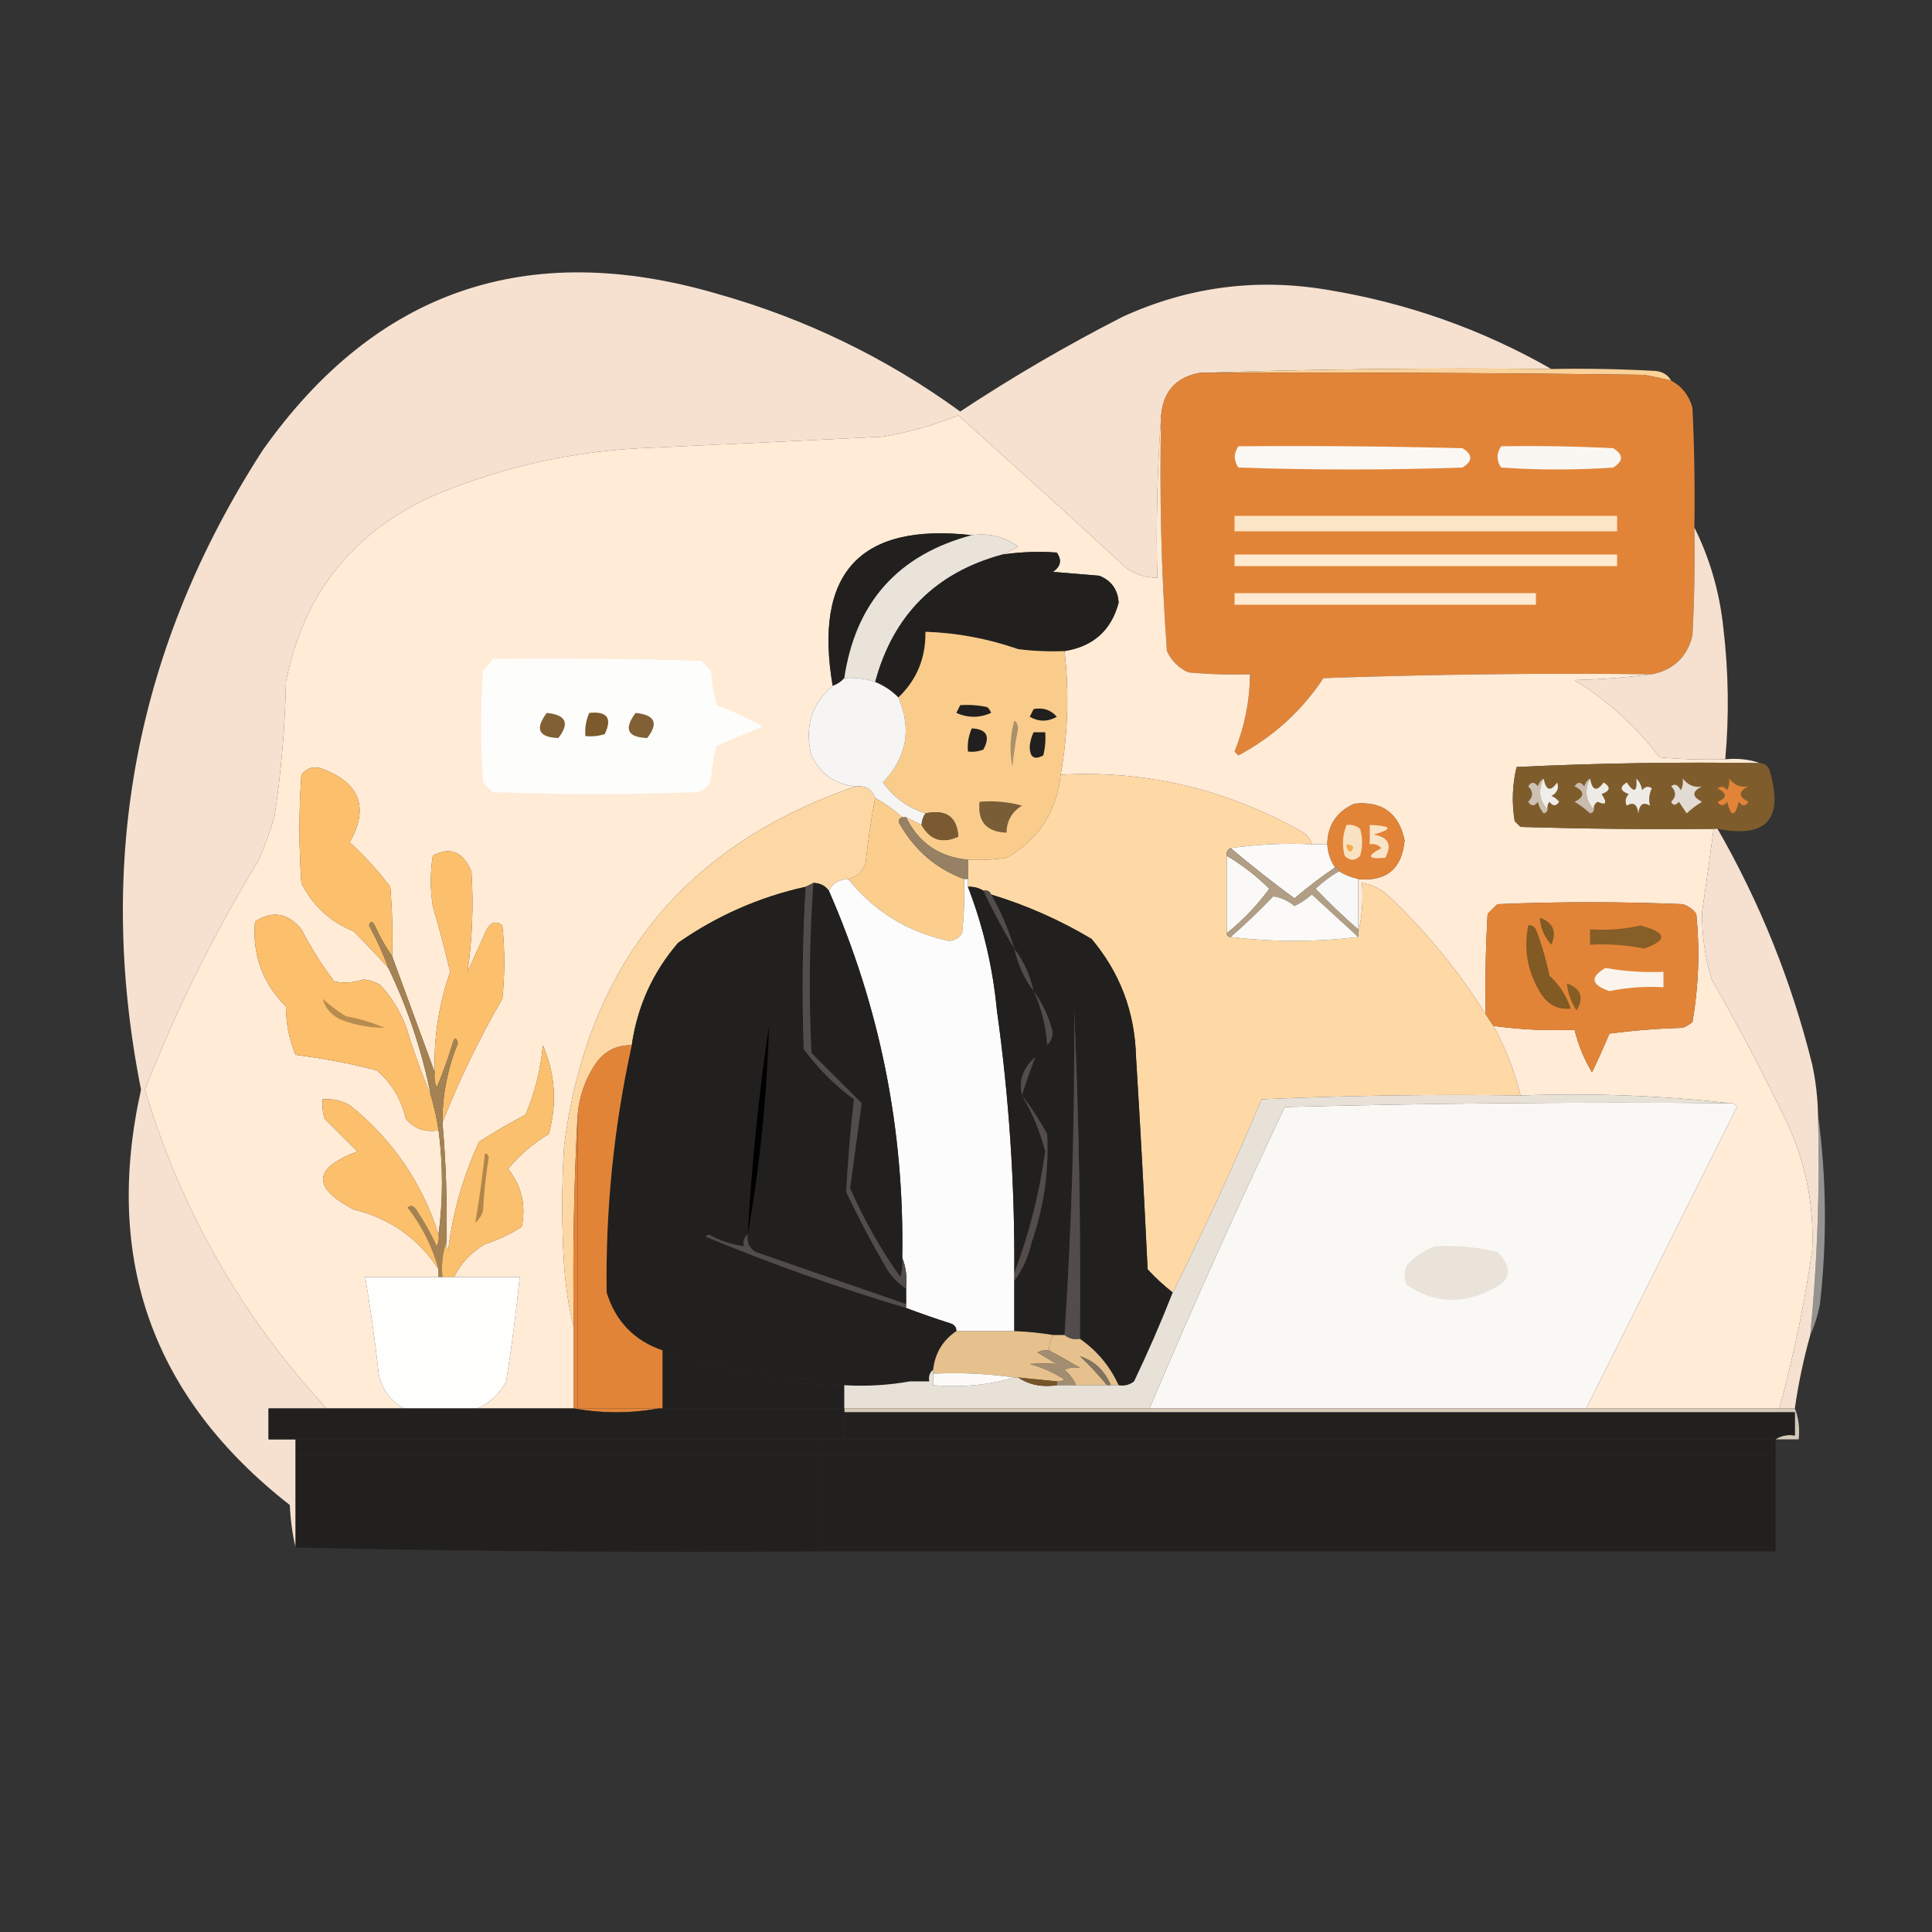 <svg id="SvgjsSvg1001" width="288" height="288" xmlns="http://www.w3.org/2000/svg" version="1.1" xmlns:xlink="http://www.w3.org/1999/xlink" xmlns:svgjs="http://svgjs.com/svgjs"><rect width="100%" height="100%" fill="#333333" stroke="none"/><defs id="SvgjsDefs1002"></defs><g id="SvgjsG1008"><svg xmlns="http://www.w3.org/2000/svg" xmlns:svgjs="http://svgjs.com/svgjs" xmlns:xlink="http://www.w3.org/1999/xlink" viewBox="0 0 288 288" width="288" height="288"><svg xmlns="http://www.w3.org/2000/svg" xmlns:svgjs="http://svgjs.com/svgjs" xmlns:xlink="http://www.w3.org/1999/xlink" viewBox="0 0 288 288" width="288" height="288"><svg xmlns="http://www.w3.org/2000/svg" fill-rule="evenodd" clip-rule="evenodd" image-rendering="optimizeQuality" shape-rendering="geometricPrecision" text-rendering="geometricPrecision" viewBox="0 0 500 500" width="288" height="288"><path fill="#f6e1d0" d="M 401.5,95.5 C 370.995,95.168 340.662,95.502 310.5,96.5C 304.416,97.587 301.082,101.254 300.5,107.5C 299.504,121.323 299.171,135.323 299.5,149.5C 296.575,149.54 293.909,148.707 291.5,147C 277.076,133.712 262.576,120.546 248,107.5C 241.679,110.038 235.179,111.871 228.5,113C 207.505,114.053 186.505,115.053 165.5,116C 146.337,117.041 128.003,121.375 110.5,129C 90.424,138.744 78.258,154.577 74,176.5C 73.768,188.247 72.768,199.914 71,211.5C 69.864,215.243 68.53,218.91 67,222.5C 55.448,241.438 45.615,261.271 37.5,282C 46.858,313.23 62.525,340.73 84.5,364.5C 79.5,364.5 74.5,364.5 69.5,364.5C 69.5,367.167 69.5,369.833 69.5,372.5C 71.833,372.5 74.167,372.5 76.5,372.5C 76.5,373.833 76.5,375.167 76.5,376.5C 76.5,384.5 76.5,392.5 76.5,400.5C 75.677,397.023 75.177,393.356 75,389.5C 39.535,361.771 26.701,325.938 36.5,282C 24.67,222.487 35.17,167.32 68,116.5C 97.205,75.206 136.371,61.706 185.5,76C 208.387,82.444 229.387,92.611 248.5,106.5C 262.008,97.576 276.008,89.41 290.5,82C 307.443,74.246 325.11,71.913 343.5,75C 364.169,78.388 383.502,85.221 401.5,95.5 Z" class="colorddecfe svgShape colorfef0dd colorf6e1d0"></path><path fill="#fad29a" d="M 310.5,96.5 C 340.662,95.502 370.995,95.168 401.5,95.5C 410.506,95.334 419.506,95.5 428.5,96C 430.32,96.2 431.653,97.034 432.5,98.5C 430.199,97.94 427.866,97.44 425.5,97C 387.168,96.5 348.835,96.333 310.5,96.5 Z" class="color9ac5fa svgShape colorfad29a"></path><path fill="#e28438" d="M 310.5,96.5 C 348.835,96.333 387.168,96.5 425.5,97C 427.866,97.44 430.199,97.94 432.5,98.5C 435.255,99.961 437.088,102.295 438,105.5C 438.5,115.828 438.666,126.161 438.5,136.5C 438.666,145.839 438.5,155.173 438,164.5C 436.609,170.058 433.109,173.391 427.5,174.5C 399.159,174.167 370.825,174.5 342.5,175.5C 336.887,183.987 329.554,190.654 320.5,195.5C 320.167,195.167 319.833,194.833 319.5,194.5C 322.1,188.097 323.434,181.43 323.5,174.5C 318.156,174.666 312.823,174.499 307.5,174C 305,172.833 303.167,171 302,168.5C 300.535,148.234 300.035,127.901 300.5,107.5C 301.082,101.254 304.416,97.587 310.5,96.5 Z" class="color61a8fd svgShape colorfdbc61 colore28438"></path><path fill="#ffebd6" d="M 300.5,107.5 C 300.035,127.901 300.535,148.234 302,168.5C 303.167,171 305,172.833 307.5,174C 312.823,174.499 318.156,174.666 323.5,174.5C 323.434,181.43 322.1,188.097 319.5,194.5C 319.833,194.833 320.167,195.167 320.5,195.5C 329.554,190.654 336.887,183.987 342.5,175.5C 370.825,174.5 399.159,174.167 427.5,174.5C 421.013,175.328 414.346,175.828 407.5,176C 416.051,181.284 423.384,187.951 429.5,196C 435.157,196.499 440.824,196.666 446.5,196.5C 449.713,196.19 452.713,196.523 455.5,197.5C 434.489,197.167 413.489,197.5 392.5,198.5C 391.39,203.111 391.223,207.778 392,212.5C 392.5,213 393,213.5 393.5,214C 410.163,214.5 426.83,214.667 443.5,214.5C 442.547,221.712 441.547,228.878 440.5,236C 440.426,241.963 441.259,247.796 443,253.5C 449.736,265.25 456.07,277.25 462,289.5C 467.195,300.276 469.529,311.609 469,323.5C 467.023,337.369 464.19,351.035 460.5,364.5C 443.833,364.5 427.167,364.5 410.5,364.5C 423.487,338.527 436.487,312.527 449.5,286.5C 449.043,285.702 448.376,285.369 447.5,285.5C 429.864,283.513 411.864,282.847 393.5,283.5C 391.935,277.129 389.602,271.129 386.5,265.5C 393.412,266.462 400.412,266.795 407.5,266.5C 408.446,270.392 409.946,274.059 412,277.5C 413.597,274.209 415.097,270.875 416.5,267.5C 422.807,266.669 429.141,266.169 435.5,266C 436.416,265.626 437.25,265.126 438,264.5C 439.611,255.268 439.945,245.935 439,236.5C 438.097,235.299 436.931,234.465 435.5,234C 419.5,233.333 403.5,233.333 387.5,234C 386.667,234.833 385.833,235.667 385,236.5C 384.5,245.16 384.334,253.827 384.5,262.5C 377.483,251.31 369.15,241.144 359.5,232C 357.473,230.121 355.14,228.954 352.5,228.5C 352.818,233.032 352.485,237.366 351.5,241.5C 351.5,241.167 351.5,240.833 351.5,240.5C 351.5,236.167 351.5,231.833 351.5,227.5C 358.818,228.184 362.818,224.85 363.5,217.5C 362.038,210.433 357.705,207.267 350.5,208C 345.935,210.056 343.602,213.556 343.5,218.5C 342.167,218.5 340.833,218.5 339.5,218.5C 339.063,216.926 338.063,215.759 336.5,215C 316.93,204.102 296.263,199.269 274.5,200.5C 276.391,189.821 276.724,179.154 275.5,168.5C 282.917,167.309 287.584,163.142 289.5,156C 289.302,152.599 287.635,150.266 284.5,149C 280.5,148.667 276.5,148.333 272.5,148C 274.527,146.604 274.86,144.938 273.5,143C 268.826,142.667 264.16,142.833 259.5,143.5C 260.718,142.839 262.051,142.172 263.5,141.5C 259.96,138.885 255.96,137.885 251.5,138.5C 222.543,135.271 210.543,148.271 215.5,177.5C 209.997,182.185 208.164,188.185 210,195.5C 212.369,200.383 216.203,203.05 221.5,203.5C 177.217,218.647 152.051,249.647 146,296.5C 145.333,306.833 145.333,317.167 146,327.5C 146.369,333.046 147.203,338.38 148.5,343.5C 148.5,350.5 148.5,357.5 148.5,364.5C 140.167,364.5 131.833,364.5 123.5,364.5C 126.733,363.105 129.233,360.772 131,357.5C 132.423,348.528 133.589,339.528 134.5,330.5C 128.833,330.5 123.167,330.5 117.5,330.5C 119.263,326.901 121.93,324.068 125.5,322C 128.895,320.885 132.061,319.385 135,317.5C 136.182,311.972 135.015,306.972 131.5,302.5C 134.454,298.928 137.954,295.928 142,293.5C 144.208,285.665 143.708,277.999 140.5,270.5C 139.94,276.742 138.44,282.742 136,288.5C 131.907,290.645 127.907,292.979 124,295.5C 119.87,304.376 117.203,313.71 116,323.5C 115.536,322.906 115.369,322.239 115.5,321.5C 115.76,311.128 115.427,300.794 114.5,290.5C 118.85,279.465 124.017,268.799 130,258.5C 130.667,252.167 130.667,245.833 130,239.5C 128.413,238.273 127.079,238.606 126,240.5C 124.326,244.201 122.659,247.868 121,251.5C 122.244,242.913 122.577,234.246 122,225.5C 119.772,220.358 116.438,219.025 112,221.5C 111.333,225.833 111.333,230.167 112,234.5C 113.662,240.15 115.162,245.817 116.5,251.5C 113.567,259.904 112.234,268.571 112.5,277.5C 108.876,267.566 105.209,257.566 101.5,247.5C 101.666,241.491 101.499,235.491 101,229.5C 97.772,225.279 94.272,221.446 90.5,218C 95.537,209.059 93.204,202.726 83.5,199C 81.299,198.175 79.466,198.675 78,200.5C 77.333,209.833 77.333,219.167 78,228.5C 80.908,234.373 85.408,238.54 91.5,241C 94.632,244.145 97.632,247.312 100.5,250.5C 105.562,261.018 109.228,272.018 111.5,283.5C 109.065,277.702 106.898,271.702 105,265.5C 103.46,261.581 101.293,258.081 98.5,255C 97.127,254.125 95.627,253.625 94,253.5C 91.522,254.332 89.022,254.499 86.5,254C 83.292,249.753 80.458,245.253 78,240.5C 74.481,236.247 70.481,235.58 66,238.5C 65.25,247.013 67.916,254.347 74,260.5C 74.017,264.893 74.85,269.06 76.5,273C 83.58,273.879 90.58,275.212 97.5,277C 101.377,280.303 103.877,284.469 105,289.5C 107.196,292.125 110.03,293.125 113.5,292.5C 114.679,301.518 114.679,310.518 113.5,319.5C 109.205,306.035 101.539,294.868 90.5,286C 88.323,284.798 85.989,284.298 83.5,284.5C 83.34,286.199 83.507,287.866 84,289.5C 86.833,292.333 89.667,295.167 92.5,298C 81.006,302.299 80.673,307.299 91.5,313C 100.985,315.348 108.318,320.515 113.5,328.5C 113.5,329.167 113.5,329.833 113.5,330.5C 107.167,330.5 100.833,330.5 94.5,330.5C 95.91,338.782 97.077,347.116 98,355.5C 98.873,359.525 101.039,362.525 104.5,364.5C 97.833,364.5 91.167,364.5 84.5,364.5C 62.525,340.73 46.858,313.23 37.5,282C 45.615,261.271 55.448,241.438 67,222.5C 68.53,218.91 69.864,215.243 71,211.5C 72.768,199.914 73.768,188.247 74,176.5C 78.258,154.577 90.424,138.744 110.5,129C 128.003,121.375 146.337,117.041 165.5,116C 186.505,115.053 207.505,114.053 228.5,113C 235.179,111.871 241.679,110.038 248,107.5C 262.576,120.546 277.076,133.712 291.5,147C 293.909,148.707 296.575,149.54 299.5,149.5C 299.171,135.323 299.504,121.323 300.5,107.5 Z" class="colorc0dafe svgShape colorfee4c0 colorffebd6"></path><path fill="#fbf8f3" d="M 320.5,115.5 C 339.836,115.333 359.17,115.5 378.5,116C 381.167,117.667 381.167,119.333 378.5,121C 359.167,121.667 339.833,121.667 320.5,121C 319.248,119.172 319.248,117.339 320.5,115.5 Z" class="colorf3f8fb svgShape colorfbf8f3"></path><path fill="#faf7f2" d="M 388.5,115.5 C 398.172,115.334 407.839,115.5 417.5,116C 420.167,117.667 420.167,119.333 417.5,121C 407.833,121.667 398.167,121.667 388.5,121C 387.248,119.172 387.248,117.339 388.5,115.5 Z" class="colorf2f8fa svgShape colorfaf7f2"></path><path fill="#fce5c6" d="M 319.5,133.5 C 352.5,133.5 385.5,133.5 418.5,133.5C 418.5,134.833 418.5,136.167 418.5,137.5C 385.5,137.5 352.5,137.5 319.5,137.5C 319.5,136.167 319.5,134.833 319.5,133.5 Z" class="colorc6dffc svgShape colorfce5c6"></path><path fill="#21201e" d="M 251.5,138.5 C 232.413,143.588 221.413,155.922 218.5,175.5C 217.71,176.401 216.71,177.068 215.5,177.5C 210.543,148.271 222.543,135.271 251.5,138.5 Z" class="color293f7d svgShape color21201e"></path><path fill="#f6e1d0" d="M 438.5,136.5 C 442.531,144.608 445.031,153.274 446,162.5C 447.346,173.842 447.513,185.176 446.5,196.5C 440.824,196.666 435.157,196.499 429.5,196C 423.384,187.951 416.051,181.284 407.5,176C 414.346,175.828 421.013,175.328 427.5,174.5C 433.109,173.391 436.609,170.058 438,164.5C 438.5,155.173 438.666,145.839 438.5,136.5 Z" class="colorddecfe svgShape colorfef0dd colorf6e1d0" opacity=".998"></path><path fill="#eae3da" d="M 251.5,138.5 C 255.96,137.885 259.96,138.885 263.5,141.5C 262.051,142.172 260.718,142.839 259.5,143.5C 242.167,148.167 231.167,159.167 226.5,176.5C 223.946,175.612 221.279,175.279 218.5,175.5C 221.413,155.922 232.413,143.588 251.5,138.5 Z" class="colordaddea svgShape coloreae3da"></path><path fill="#21201e" d="M 275.5,168.5 C 271.486,168.666 267.486,168.499 263.5,168C 255.723,165.278 247.723,163.778 239.5,163.5C 239.613,170.262 237.28,175.928 232.5,180.5C 230.754,178.748 228.754,177.415 226.5,176.5C 231.167,159.167 242.167,148.167 259.5,143.5C 264.16,142.833 268.826,142.667 273.5,143C 274.86,144.938 274.527,146.604 272.5,148C 276.5,148.333 280.5,148.667 284.5,149C 287.635,150.266 289.302,152.599 289.5,156C 287.584,163.142 282.917,167.309 275.5,168.5 Z" class="color263c7b svgShape color21201e"></path><path fill="#fdead0" d="M319.5 143.5C352.5 143.5 385.5 143.5 418.5 143.5 418.5 144.5 418.5 145.5 418.5 146.5 385.5 146.5 352.5 146.5 319.5 146.5 319.5 145.5 319.5 144.5 319.5 143.5zM319.5 153.5C345.5 153.5 371.5 153.5 397.5 153.5 397.5 154.5 397.5 155.5 397.5 156.5 371.5 156.5 345.5 156.5 319.5 156.5 319.5 155.5 319.5 154.5 319.5 153.5z" class="colord0e6fd svgShape colorfdead0"></path><path fill="#facc8c" d="M 275.5,168.5 C 276.724,179.154 276.391,189.821 274.5,200.5C 273.449,210.121 268.782,217.288 260.5,222C 257.183,222.498 253.85,222.665 250.5,222.5C 243.043,221.782 237.71,218.116 234.5,211.5C 235.833,212.167 237.167,212.833 238.5,213.5C 240.707,217.4 243.874,218.4 248,216.5C 247.683,211.385 244.85,209.385 239.5,210.5C 234.969,209.064 231.302,206.397 228.5,202.5C 234.68,195.999 236.014,188.666 232.5,180.5C 237.28,175.928 239.613,170.262 239.5,163.5C 247.723,163.778 255.723,165.278 263.5,168C 267.486,168.499 271.486,168.666 275.5,168.5 Z" class="colorfa9c8c svgShape colorfacc8c"></path><path fill="#fdfdfc" d="M 127.5,170.5 C 145.503,170.333 163.503,170.5 181.5,171C 182.333,171.833 183.167,172.667 184,173.5C 184.179,176.553 184.679,179.553 185.5,182.5C 189.619,184.059 193.619,185.893 197.5,188C 193.5,189.667 189.5,191.333 185.5,193C 184.718,195.74 184.218,198.574 184,201.5C 183.5,203.333 182.333,204.5 180.5,205C 162.833,205.667 145.167,205.667 127.5,205C 126.667,204.167 125.833,203.333 125,202.5C 124.333,192.833 124.333,183.167 125,173.5C 126.045,172.627 126.878,171.627 127.5,170.5 Z" class="colorfcfdfd svgShape colorfdfdfc"></path><path fill="#f6f5f4" d="M 218.5,175.5 C 221.279,175.279 223.946,175.612 226.5,176.5C 228.754,177.415 230.754,178.748 232.5,180.5C 236.014,188.666 234.68,195.999 228.5,202.5C 231.302,206.397 234.969,209.064 239.5,210.5C 238.89,211.391 238.557,212.391 238.5,213.5C 237.167,212.833 235.833,212.167 234.5,211.5C 234.167,211.5 233.833,211.5 233.5,211.5C 231.381,209.6 229.047,207.934 226.5,206.5C 225.656,204.241 223.989,203.241 221.5,203.5C 216.203,203.05 212.369,200.383 210,195.5C 208.164,188.185 209.997,182.185 215.5,177.5C 216.71,177.068 217.71,176.401 218.5,175.5 Z" class="colorf4f5f6 svgShape colorf6f5f4"></path><path fill="#21201e" d="M 248.5,182.5 C 250.857,182.337 253.19,182.503 255.5,183C 255.957,183.414 256.291,183.914 256.5,184.5C 253.5,185.833 250.5,185.833 247.5,184.5C 247.863,183.817 248.196,183.15 248.5,182.5 Z" class="color474579 svgShape color21201e"></path><path fill="#21201e" d="M 267.5,183.5 C 269.977,183.051 271.977,183.717 273.5,185.5C 271.167,186.833 268.833,186.833 266.5,185.5C 266.863,184.817 267.196,184.15 267.5,183.5 Z" class="color414378 svgShape color21201e"></path><path fill="#806034" d="M 164.5,184.5 C 169.493,184.997 170.493,187.164 167.5,191C 162.382,190.824 161.382,188.658 164.5,184.5 Z" class="color344680 svgShape color806034"></path><path fill="#7c5a2b" d="M 152.5,184.5 C 157.159,184.015 158.492,185.848 156.5,190C 154.866,190.494 153.199,190.66 151.5,190.5C 151.325,188.379 151.659,186.379 152.5,184.5 Z" class="color2b3f7c svgShape color7c5a2b"></path><path fill="#806034" d="M 141.5,184.5 C 146.493,184.997 147.493,187.164 144.5,191C 139.382,190.824 138.382,188.658 141.5,184.5 Z" class="color344780 svgShape color806034"></path><path fill="#21201e" d="M 251.5,188.5 C 255.35,188.701 256.35,190.534 254.5,194C 253.207,194.49 251.873,194.657 250.5,194.5C 250.325,192.379 250.659,190.379 251.5,188.5 Z" class="color3b4078 svgShape color21201e"></path><path fill="#ab906a" d="M 262.5,186.5 C 263.124,186.917 263.457,187.584 263.5,188.5C 262.837,191.806 262.337,195.139 262,198.5C 261.238,194.413 261.404,190.413 262.5,186.5 Z" class="colorab6c6a svgShape colorab906a"></path><path fill="#21201e" d="M 267.5,189.5 C 268.5,189.5 269.5,189.5 270.5,189.5C 270.662,191.527 270.495,193.527 270,195.5C 267.605,196.798 266.438,195.965 266.5,193C 266.648,191.744 266.982,190.577 267.5,189.5 Z" class="color3d427a svgShape color21201e"></path><path fill="#7f5c2c" d="M 455.5,197.5 C 456.75,197.577 457.583,198.244 458,199.5C 461.675,211.989 457.175,216.989 444.5,214.5C 444.167,214.5 443.833,214.5 443.5,214.5C 426.83,214.667 410.163,214.5 393.5,214C 393,213.5 392.5,213 392,212.5C 391.223,207.778 391.39,203.111 392.5,198.5C 413.489,197.5 434.489,197.167 455.5,197.5 Z" class="color2c417f svgShape color7f5c2c"></path><path fill="#fed9a6" d="M 339.5,218.5 C 332.313,218.175 325.313,218.509 318.5,219.5C 317.662,219.842 317.328,220.508 317.5,221.5C 317.5,228.167 317.5,234.833 317.5,241.5C 317.5,242.167 317.833,242.5 318.5,242.5C 329.5,243.833 340.5,243.833 351.5,242.5C 351.5,242.167 351.5,241.833 351.5,241.5C 352.485,237.366 352.818,233.032 352.5,228.5C 355.14,228.954 357.473,230.121 359.5,232C 369.15,241.144 377.483,251.31 384.5,262.5C 385.167,263.5 385.833,264.5 386.5,265.5C 389.602,271.129 391.935,277.129 393.5,283.5C 371.157,283.167 348.823,283.5 326.5,284.5C 319.383,301.401 311.717,318.068 303.5,334.5C 301.203,332.706 299.037,330.706 297,328.5C 296.128,310.158 295.128,291.825 294,273.5C 293.698,261.917 289.864,251.751 282.5,243C 274.301,238.101 265.634,234.267 256.5,231.5C 256.158,230.662 255.492,230.328 254.5,230.5C 253.292,229.766 251.959,229.433 250.5,229.5C 250.5,228.833 250.5,228.167 250.5,227.5C 250.5,225.833 250.5,224.167 250.5,222.5C 253.85,222.665 257.183,222.498 260.5,222C 268.782,217.288 273.449,210.121 274.5,200.5C 296.263,199.269 316.93,204.102 336.5,215C 338.063,215.759 339.063,216.926 339.5,218.5 Z" class="colora6c8fe svgShape colorfed9a6"></path><path fill="#fcc06c" d="M 101.5,247.5 C 99.774,245.058 98.274,242.391 97,239.5C 96.346,238.304 95.846,238.304 95.5,239.5C 97.453,243.069 99.119,246.736 100.5,250.5C 97.632,247.312 94.632,244.145 91.5,241C 85.408,238.54 80.908,234.373 78,228.5C 77.333,219.167 77.333,209.833 78,200.5C 79.466,198.675 81.299,198.175 83.5,199C 93.204,202.726 95.537,209.059 90.5,218C 94.272,221.446 97.772,225.279 101,229.5C 101.499,235.491 101.666,241.491 101.5,247.5 Z" class="color6cadfc svgShape colorfcc06c"></path><path fill="#ccc1b2" d="M 399.5,201.5 C 398,204.461 398.333,207.128 400.5,209.5C 400.44,210.043 400.107,210.376 399.5,210.5C 398.749,209.624 398.249,208.624 398,207.5C 397.107,208.711 396.274,208.711 395.5,207.5C 396.833,206.167 396.833,204.833 395.5,203.5C 396.274,202.289 397.107,202.289 398,203.5C 398.278,202.584 398.778,201.918 399.5,201.5 Z" class="colorb2b9cc svgShape colorccc1b2"></path><path fill="#c8bdad" d="M 411.5,201.5 C 410,204.461 410.333,207.128 412.5,209.5C 412.44,210.043 412.107,210.376 411.5,210.5C 410.281,209.354 408.948,208.354 407.5,207.5C 410.167,206.167 410.167,204.833 407.5,203.5C 408.274,202.289 409.107,202.289 410,203.5C 410.278,202.584 410.778,201.918 411.5,201.5 Z" class="coloradb5c8 svgShape colorc8bdad"></path><path fill="#fdd8a5" d="M 221.5,203.5 C 223.989,203.241 225.656,204.241 226.5,206.5C 225.436,212.111 224.603,217.778 224,223.5C 223.208,225.644 221.708,226.977 219.5,227.5C 217.152,227.592 215.486,228.592 214.5,230.5C 213.533,229.194 212.199,228.527 210.5,228.5C 209.833,228.833 209.167,229.167 208.5,229.5C 196.533,232.151 185.533,236.984 175.5,244C 168.938,251.627 164.938,260.461 163.5,270.5C 159.452,270.441 156.285,272.108 154,275.5C 151.398,279.474 149.898,283.807 149.5,288.5C 148.503,306.659 148.17,324.992 148.5,343.5C 147.203,338.38 146.369,333.046 146,327.5C 145.333,317.167 145.333,306.833 146,296.5C 152.051,249.647 177.217,218.647 221.5,203.5 Z" class="colora5c8fd svgShape colorfdd8a5"></path><path fill="#f0edea" d="M 399.5,201.5 C 400.1,204.625 401.267,204.958 403,202.5C 403.507,203.996 403.007,205.163 401.5,206C 402.308,206.308 402.975,206.808 403.5,207.5C 402.726,208.711 401.893,208.711 401,207.5C 400.536,208.094 400.369,208.761 400.5,209.5C 398.333,207.128 398,204.461 399.5,201.5 Z" class="coloreaeef0 svgShape colorf0edea"></path><path fill="#efece7" d="M411.5 201.5C412.1 204.625 413.267 204.958 415 202.5 416.914 203.676 416.748 204.676 414.5 205.5 416.011 207.838 415.677 208.504 413.5 207.5 412.702 207.957 412.369 208.624 412.5 209.5 410.333 207.128 410 204.461 411.5 201.5zM423.5 201.5C424.268 202.263 424.768 203.263 425 204.5 425.718 203.549 426.551 203.383 427.5 204 426.788 205.425 426.621 206.925 427 208.5 425.284 207.448 424.284 208.114 424 210.5 423.716 208.114 422.716 207.448 421 208.5 420.508 207.451 420.674 206.451 421.5 205.5 419.252 204.676 419.086 203.676 421 202.5 422.908 205.332 423.741 204.999 423.5 201.5z" class="colore7eaef svgShape colorefece7"></path><path fill="#e1dbd3" d="M 435.5,201.5 C 436.931,203.268 438.597,203.935 440.5,203.5C 437.833,204.833 437.833,206.167 440.5,207.5C 439.052,208.354 437.719,209.354 436.5,210.5C 435.833,209.5 435.167,208.5 434.5,207.5C 433.604,208.506 432.938,208.506 432.5,207.5C 433.833,206.167 433.833,204.833 432.5,203.5C 433.355,202.707 434.189,203.04 435,204.5C 435.483,203.552 435.649,202.552 435.5,201.5 Z" class="colord3d8e1 svgShape colore1dbd3"></path><path fill="#e28438" d="M 447.5,201.5 C 448.931,203.268 450.597,203.935 452.5,203.5C 449.833,204.833 449.833,206.167 452.5,207.5C 451.726,208.711 450.893,208.711 450,207.5C 449,211.5 448,211.5 447,207.5C 446.107,208.711 445.274,208.711 444.5,207.5C 447.028,206.483 447.028,205.316 444.5,204C 445.449,203.383 446.282,203.549 447,204.5C 447.483,203.552 447.649,202.552 447.5,201.5 Z" class="color5a93e0 svgShape colore0a85a colore28438"></path><path fill="#785d37" d="M 253.5,207.5 C 257.226,207.177 260.893,207.511 264.5,208.5C 261.875,210.081 260.542,212.415 260.5,215.5C 255.303,215.305 252.97,212.638 253.5,207.5 Z" class="color373f78 svgShape color785d37"></path><path fill="#fcce8d" d="M 226.5,206.5 C 229.047,207.934 231.381,209.6 233.5,211.5C 232.475,211.897 232.308,212.563 233,213.5C 236.85,220.189 242.35,224.855 249.5,227.5C 249.666,232.179 249.499,236.845 249,241.5C 248.196,242.804 247.029,243.471 245.5,243.5C 234.909,241.208 226.242,235.875 219.5,227.5C 221.708,226.977 223.208,225.644 224,223.5C 224.603,217.778 225.436,212.111 226.5,206.5 Z" class="colorfc9e8d svgShape colorfcce8d"></path><path fill="#e28438" d="M 351.5,227.5 C 349.716,227.107 348.05,226.441 346.5,225.5C 346.5,224.833 346.167,224.5 345.5,224.5C 344.27,222.703 343.604,220.703 343.5,218.5C 343.602,213.556 345.935,210.056 350.5,208C 357.705,207.267 362.038,210.433 363.5,217.5C 362.818,224.85 358.818,228.184 351.5,227.5 Z" class="colorf9654a svgShape colorf9b04a colore28438"></path><path fill="#7a5b31" d="M 239.5,210.5 C 244.85,209.385 247.683,211.385 248,216.5C 243.874,218.4 240.707,217.4 238.5,213.5C 238.557,212.391 238.89,211.391 239.5,210.5 Z" class="color313f7a svgShape color7a5b31"></path><path fill="#f6e1d0" d="M 443.5,214.5 C 443.833,214.5 444.167,214.5 444.5,214.5C 455.498,233.652 463.664,253.985 469,275.5C 469.923,279.79 470.423,284.123 470.5,288.5C 471.006,307.566 470.339,326.566 468.5,345.5C 466.752,351.745 465.418,358.079 464.5,364.5C 463.167,364.5 461.833,364.5 460.5,364.5C 464.19,351.035 467.023,337.369 469,323.5C 469.529,311.609 467.195,300.276 462,289.5C 456.07,277.25 449.736,265.25 443,253.5C 441.259,247.796 440.426,241.963 440.5,236C 441.547,228.878 442.547,221.712 443.5,214.5 Z" class="colorddecfe svgShape colorfef0dd colorf6e1d0" opacity=".999"></path><path fill="#f9e4c7" d="M 354.5,213.5 C 360.261,213.709 360.594,214.542 355.5,216C 359.318,216.613 360.318,218.613 358.5,222C 353.923,222.404 353.59,221.57 357.5,219.5C 356.675,218.614 355.675,218.281 354.5,218.5C 354.5,216.833 354.5,215.167 354.5,213.5 Z" class="colorf9d0c7 svgShape colorf9e4c7"></path><path fill="#968164" d="M 233.5,211.5 C 233.833,211.5 234.167,211.5 234.5,211.5C 237.71,218.116 243.043,221.782 250.5,222.5C 250.5,224.167 250.5,225.833 250.5,227.5C 250.167,227.5 249.833,227.5 249.5,227.5C 242.35,224.855 236.85,220.189 233,213.5C 232.308,212.563 232.475,211.897 233.5,211.5 Z" class="color96646a svgShape color968164"></path><path fill="#fbfaf9" d="M 318.5,219.5 C 325.313,218.509 332.313,218.175 339.5,218.5C 340.833,218.5 342.167,218.5 343.5,218.5C 343.604,220.703 344.27,222.703 345.5,224.5C 341.866,226.965 338.366,229.632 335,232.5C 329.349,228.347 323.849,224.014 318.5,219.5 Z" class="colorf9fafb svgShape colorfbfaf9"></path><path fill="#f9e2c2" d="M 348.5,213.5 C 349.822,213.33 350.989,213.663 352,214.5C 352.667,216.833 352.667,219.167 352,221.5C 350.667,222.833 349.333,222.833 348,221.5C 347.278,218.739 347.445,216.073 348.5,213.5 Z" class="colorf9ccc2 svgShape colorf9e2c2"></path><path fill="#f3ad4c" d="M 348.5,218.5 C 350.337,218.639 350.67,219.306 349.5,220.5C 348.702,220.043 348.369,219.376 348.5,218.5 Z" class="colorf36a4c svgShape colorf3ad4c"></path><path fill="#faf9f7" d="M 317.5,221.5 C 321.468,223.832 325.134,226.665 328.5,230C 325.331,234.335 321.664,238.168 317.5,241.5C 317.5,234.833 317.5,228.167 317.5,221.5 Z" class="colorf7f9fa svgShape colorfaf9f7"></path><path fill="#b19e84" d="M 318.5,219.5 C 323.849,224.014 329.349,228.347 335,232.5C 338.366,229.632 341.866,226.965 345.5,224.5C 346.167,224.5 346.5,224.833 346.5,225.5C 344.351,226.748 342.351,228.248 340.5,230C 344.036,233.704 347.702,237.204 351.5,240.5C 351.5,240.833 351.5,241.167 351.5,241.5C 351.5,241.833 351.5,242.167 351.5,242.5C 347.52,238.855 343.52,235.189 339.5,231.5C 338.126,232.711 336.626,233.711 335,234.5C 333.3,233.073 331.467,232.24 329.5,232C 325.964,235.704 322.298,239.204 318.5,242.5C 317.833,242.5 317.5,242.167 317.5,241.5C 321.664,238.168 325.331,234.335 328.5,230C 325.134,226.665 321.468,223.832 317.5,221.5C 317.328,220.508 317.662,219.842 318.5,219.5 Z" class="color8490b1 svgShape colorb19e84"></path><path fill="#f8f8f8" d="M 346.5,225.5 C 348.05,226.441 349.716,227.107 351.5,227.5C 351.5,231.833 351.5,236.167 351.5,240.5C 347.702,237.204 344.036,233.704 340.5,230C 342.351,228.248 344.351,226.748 346.5,225.5 Z" class="colorf8f8f8 svgShape"></path><path fill="#fcfcfc" d="M 219.5,227.5 C 226.242,235.875 234.909,241.208 245.5,243.5C 247.029,243.471 248.196,242.804 249,241.5C 249.499,236.845 249.666,232.179 249.5,227.5C 249.833,227.5 250.167,227.5 250.5,227.5C 250.5,228.167 250.5,228.833 250.5,229.5C 254.456,239.773 256.956,250.439 258,261.5C 261.159,284.058 262.659,306.724 262.5,329.5C 262.5,330.167 262.5,330.833 262.5,331.5C 262.5,335.833 262.5,340.167 262.5,344.5C 257.5,344.5 252.5,344.5 247.5,344.5C 247.53,343.503 247.03,342.836 246,342.5C 242.106,341.258 238.272,339.924 234.5,338.5C 234.5,338.167 234.5,337.833 234.5,337.5C 234.5,336.167 234.5,334.833 234.5,333.5C 234.806,330.615 234.473,327.948 233.5,325.5C 234.073,292.369 227.739,260.702 214.5,230.5C 215.486,228.592 217.152,227.592 219.5,227.5 Z" class="colorfcfcfc svgShape"></path><path fill="#21201e" d="M 208.5,229.5 C 207.667,243.493 207.5,257.493 208,271.5C 211.667,276.5 216,280.833 221,284.5C 220.075,292.465 219.408,300.465 219,308.5C 222.078,314.991 225.412,321.325 229,327.5C 230.331,329.996 232.164,331.996 234.5,333.5C 234.5,334.833 234.5,336.167 234.5,337.5C 221.515,333.01 208.515,328.51 195.5,324C 193.893,322.951 193.227,321.451 193.5,319.5C 192.596,320.209 192.263,321.209 192.5,322.5C 189.314,322.105 186.314,321.105 183.5,319.5C 183.167,319.667 182.833,319.833 182.5,320C 199.494,327.054 216.827,333.221 234.5,338.5C 238.272,339.924 242.106,341.258 246,342.5C 247.03,342.836 247.53,343.503 247.5,344.5C 243.977,346.873 241.977,350.207 241.5,354.5C 240.596,355.209 240.263,356.209 240.5,357.5C 238.833,357.5 237.167,357.5 235.5,357.5C 213.694,358.387 192.361,355.72 171.5,349.5C 164.129,346.962 159.295,341.962 157,334.5C 156.698,312.917 158.864,291.584 163.5,270.5C 164.938,260.461 168.938,251.627 175.5,244C 185.533,236.984 196.533,232.151 208.5,229.5 Z" class="color223a7a svgShape color21201e"></path><path fill="#21201e" d="M 210.5,228.5 C 212.199,228.527 213.533,229.194 214.5,230.5C 227.739,260.702 234.073,292.369 233.5,325.5C 233.66,327.199 233.494,328.866 233,330.5C 227.907,323.32 223.574,315.653 220,307.5C 221,300.167 222,292.833 223,285.5C 218.721,281.221 214.387,276.887 210,272.5C 209.293,257.817 209.46,243.151 210.5,228.5 Z" class="color263c7b svgShape color21201e"></path><path fill="#fbfaf8" d="M 351.5,242.5 C 340.5,243.833 329.5,243.833 318.5,242.5C 322.298,239.204 325.964,235.704 329.5,232C 331.467,232.24 333.3,233.073 335,234.5C 336.626,233.711 338.126,232.711 339.5,231.5C 343.52,235.189 347.52,238.855 351.5,242.5 Z" class="colorf8fafb svgShape colorfbfaf8"></path><path fill="#21201e" d="M 250.5,229.5 C 251.959,229.433 253.292,229.766 254.5,230.5C 256.916,235.667 259.582,240.667 262.5,245.5C 261.04,240.582 259.04,235.915 256.5,231.5C 265.634,234.267 274.301,238.101 282.5,243C 289.864,251.751 293.698,261.917 294,273.5C 295.128,291.825 296.128,310.158 297,328.5C 299.037,330.706 301.203,332.706 303.5,334.5C 300.454,342.262 297.121,349.929 293.5,357.5C 292.311,358.429 290.978,358.762 289.5,358.5C 287.26,353.593 283.927,349.593 279.5,346.5C 279.737,318.153 279.237,289.82 278,261.5C 278.16,289.851 277.327,317.851 275.5,345.5C 274.5,345.5 273.5,345.5 272.5,345.5C 269.193,344.949 265.86,344.616 262.5,344.5C 262.5,340.167 262.5,335.833 262.5,331.5C 264.648,328.597 266.148,325.264 267,321.5C 270.156,312.396 271.489,303.062 271,293.5C 269.058,289.931 266.892,286.598 264.5,283.5C 267.177,288.025 269.177,292.859 270.5,298C 268.98,308.915 266.313,319.415 262.5,329.5C 262.659,306.724 261.159,284.058 258,261.5C 256.956,250.439 254.456,239.773 250.5,229.5 Z" class="color243b7b svgShape color21201e"></path><path fill="#e28438" d="M 386.5,265.5 C 385.833,264.5 385.167,263.5 384.5,262.5C 384.334,253.827 384.5,245.16 385,236.5C 385.833,235.667 386.667,234.833 387.5,234C 403.5,233.333 419.5,233.333 435.5,234C 436.931,234.465 438.097,235.299 439,236.5C 439.945,245.935 439.611,255.268 438,264.5C 437.25,265.126 436.416,265.626 435.5,266C 429.141,266.169 422.807,266.669 416.5,267.5C 415.097,270.875 413.597,274.209 412,277.5C 409.946,274.059 408.446,270.392 407.5,266.5C 400.412,266.795 393.412,266.462 386.5,265.5 Z" class="color63a8fc svgShape colorfcbc63 colore28438"></path><path fill="#fcbf6b" d="M 111.5,283.5 C 112.344,286.345 113.01,289.345 113.5,292.5C 110.03,293.125 107.196,292.125 105,289.5C 103.877,284.469 101.377,280.303 97.5,277C 90.58,275.212 83.58,273.879 76.5,273C 74.85,269.06 74.017,264.893 74,260.5C 67.916,254.347 65.25,247.013 66,238.5C 70.481,235.58 74.481,236.247 78,240.5C 80.458,245.253 83.292,249.753 86.5,254C 89.022,254.499 91.522,254.332 94,253.5C 95.627,253.625 97.127,254.125 98.5,255C 101.293,258.081 103.46,261.581 105,265.5C 106.898,271.702 109.065,277.702 111.5,283.5 Z" class="color6badfc svgShape colorfcbf6b"></path><path fill="#524c4a" d="M 254.5,230.5 C 255.492,230.328 256.158,230.662 256.5,231.5C 259.04,235.915 261.04,240.582 262.5,245.5C 259.582,240.667 256.916,235.667 254.5,230.5 Z" class="color697ba9 svgShape colora98e69"></path><path fill="#865e27" d="M 424.5,239.5 C 431.401,241.279 431.734,243.279 425.5,245.5C 420.9,244.557 416.233,244.223 411.5,244.5C 411.5,243.167 411.5,241.833 411.5,240.5C 416.032,240.818 420.366,240.485 424.5,239.5 Z" class="color274386 svgShape color865e27"></path><path fill="#fcc06c" d="M 114.5,290.5 C 114.485,283.41 115.818,276.576 118.5,270C 118.056,268.238 117.556,268.405 117,270.5C 115.864,274.243 114.53,277.91 113,281.5C 112.51,280.207 112.343,278.873 112.5,277.5C 112.234,268.571 113.567,259.904 116.5,251.5C 115.162,245.817 113.662,240.15 112,234.5C 111.333,230.167 111.333,225.833 112,221.5C 116.438,219.025 119.772,220.358 122,225.5C 122.577,234.246 122.244,242.913 121,251.5C 122.659,247.868 124.326,244.201 126,240.5C 127.079,238.606 128.413,238.273 130,239.5C 130.667,245.833 130.667,252.167 130,258.5C 124.017,268.799 118.85,279.465 114.5,290.5 Z" class="color6cadfc svgShape colorfcc06c"></path><path fill="#815a24" d="M 398.5,237.5 C 401.95,238.737 402.95,241.07 401.5,244.5C 399.673,242.513 398.673,240.179 398.5,237.5 Z" class="color254083 svgShape color835c25"></path><path fill="#524c4a" d="M 262.5,245.5 C 264.957,248.751 266.624,252.418 267.5,256.5C 265.06,253.28 263.393,249.613 262.5,245.5 Z" class="color6677a4 svgShape colora48a66"></path><path fill="#815a24" d="M 395.5,239.5 C 396.376,239.369 397.043,239.702 397.5,240.5C 398.984,244.39 400.15,248.39 401,252.5C 403.564,254.851 405.397,257.685 406.5,261C 403.38,261.359 400.88,260.192 399,257.5C 395.396,251.886 394.229,245.886 395.5,239.5 Z" class="color243f81 svgShape color815a24"></path><path fill="#faf4ec" d="M 415.5,250.5 C 420.438,251.392 425.438,251.726 430.5,251.5C 430.5,252.833 430.5,254.167 430.5,255.5C 425.767,255.223 421.1,255.557 416.5,256.5C 411.752,254.849 411.419,252.849 415.5,250.5 Z" class="colorecf4fa svgShape colorfaf4ec"></path><path fill="#865d25" d="M 405.5,254.5 C 409.181,255.857 410.015,258.19 408,261.5C 406.589,259.35 405.755,257.016 405.5,254.5 Z" class="color254386 svgShape color865d25"></path><path fill="#b88c4e" d="M 83.5,258.5 C 85.34,260.168 87.34,261.668 89.5,263C 93.006,263.629 96.34,264.629 99.5,266C 95.775,265.989 92.108,265.323 88.5,264C 85.921,262.924 84.254,261.091 83.5,258.5 Z" class="color4e78b8 svgShape colorb88c4e"></path><path fill="#a48253" d="M 101.5,247.5 C 105.209,257.566 108.876,267.566 112.5,277.5C 112.343,278.873 112.51,280.207 113,281.5C 114.53,277.91 115.864,274.243 117,270.5C 117.556,268.405 118.056,268.238 118.5,270C 115.818,276.576 114.485,283.41 114.5,290.5C 115.427,300.794 115.76,311.128 115.5,321.5C 114.523,324.287 114.19,327.287 114.5,330.5C 114.167,330.5 113.833,330.5 113.5,330.5C 113.5,329.833 113.5,329.167 113.5,328.5C 111.904,322.642 109.238,317.309 105.5,312.5C 106.355,311.707 107.189,312.04 108,313.5C 109.92,316.339 111.587,319.339 113,322.5C 113.483,321.552 113.649,320.552 113.5,319.5C 114.679,310.518 114.679,301.518 113.5,292.5C 113.01,289.345 112.344,286.345 111.5,283.5C 109.228,272.018 105.562,261.018 100.5,250.5C 99.119,246.736 97.453,243.069 95.5,239.5C 95.846,238.304 96.346,238.304 97,239.5C 98.274,242.391 99.774,245.058 101.5,247.5 Z" class="color536da4 svgShape colora48253"></path><path fill="#524c4a" d="M 267.5,256.5 C 269.497,259.16 270.997,262.16 272,265.5C 272.774,267.403 272.44,269.07 271,270.5C 270.698,265.58 269.531,260.913 267.5,256.5 Z" class="color5f73a0 svgShape colora0855f"></path><path fill="#e28438" d="M 163.5,270.5 C 158.864,291.584 156.698,312.917 157,334.5C 159.295,341.962 164.129,346.962 171.5,349.5C 171.5,349.833 171.5,350.167 171.5,350.5C 171.5,355.167 171.5,359.833 171.5,364.5C 171.167,364.5 170.833,364.5 170.5,364.5C 163.5,364.5 156.5,364.5 149.5,364.5C 149.5,339.167 149.5,313.833 149.5,288.5C 149.898,283.807 151.398,279.474 154,275.5C 156.285,272.108 159.452,270.441 163.5,270.5 Z" class="color1c82fb svgShape colorfb9e1c colore28438"></path><path fill="#fbc06d" d="M 117.5,330.5 C 116.5,330.5 115.5,330.5 114.5,330.5C 114.19,327.287 114.523,324.287 115.5,321.5C 115.369,322.239 115.536,322.906 116,323.5C 117.203,313.71 119.87,304.376 124,295.5C 127.907,292.979 131.907,290.645 136,288.5C 138.44,282.742 139.94,276.742 140.5,270.5C 143.708,277.999 144.208,285.665 142,293.5C 137.954,295.928 134.454,298.928 131.5,302.5C 135.015,306.972 136.182,311.972 135,317.5C 132.061,319.385 128.895,320.885 125.5,322C 121.93,324.068 119.263,326.901 117.5,330.5 Z" class="color6dadfb svgShape colorfbc06d"></path><path fill="#524c4a" d="M 210.5,228.5 C 209.46,243.151 209.293,257.817 210,272.5C 214.387,276.887 218.721,281.221 223,285.5C 222,292.833 221,300.167 220,307.5C 223.574,315.653 227.907,323.32 233,330.5C 233.494,328.866 233.66,327.199 233.5,325.5C 234.473,327.948 234.806,330.615 234.5,333.5C 232.164,331.996 230.331,329.996 229,327.5C 225.412,321.325 222.078,314.991 219,308.5C 219.408,300.465 220.075,292.465 221,284.5C 216,280.833 211.667,276.5 208,271.5C 207.5,257.493 207.667,243.493 208.5,229.5C 209.167,229.167 209.833,228.833 210.5,228.5 Z" class="color6273a2 svgShape colora28762"></path><path fill="#524c4a" d="M 264.5,283.5 C 263.535,279.696 264.702,276.363 268,273.5C 266.73,276.674 265.563,280.008 264.5,283.5 Z" class="color6b7cab svgShape colorab906b"></path><path fill="#fcc06c" d="M 113.5,319.5 C 113.649,320.552 113.483,321.552 113,322.5C 111.587,319.339 109.92,316.339 108,313.5C 107.189,312.04 106.355,311.707 105.5,312.5C 109.238,317.309 111.904,322.642 113.5,328.5C 108.318,320.515 100.985,315.348 91.5,313C 80.673,307.299 81.006,302.299 92.5,298C 89.667,295.167 86.833,292.333 84,289.5C 83.507,287.866 83.34,286.199 83.5,284.5C 85.989,284.298 88.323,284.798 90.5,286C 101.539,294.868 109.205,306.035 113.5,319.5 Z" class="color6cadfc svgShape colorfcc06c"></path><path fill="#524c4a" d="M 264.5,283.5 C 266.892,286.598 269.058,289.931 271,293.5C 271.489,303.062 270.156,312.396 267,321.5C 266.148,325.264 264.648,328.597 262.5,331.5C 262.5,330.833 262.5,330.167 262.5,329.5C 266.313,319.415 268.98,308.915 270.5,298C 269.177,292.859 267.177,288.025 264.5,283.5 Z" class="color6778a6 svgShape colora68c67"></path><path fill="#faf8f5" d="M 447.5,285.5 C 448.376,285.369 449.043,285.702 449.5,286.5C 436.487,312.527 423.487,338.527 410.5,364.5C 372.833,364.5 335.167,364.5 297.5,364.5C 308.623,338.254 320.29,312.254 332.5,286.5C 370.828,285.5 409.161,285.167 447.5,285.5 Z" class="colorf5f7fa svgShape colorfaf8f5"></path><path fill="#e28438" d="M 149.5,288.5 C 149.5,313.833 149.5,339.167 149.5,364.5C 156.5,364.5 163.5,364.5 170.5,364.5C 163.167,365.833 155.833,365.833 148.5,364.5C 148.5,357.5 148.5,350.5 148.5,343.5C 148.17,324.992 148.503,306.659 149.5,288.5 Z" class="color4f96ed svgShape coloredab4f colore28438"></path><path d="M 193.5,319.5 C 194.522,301.424 196.355,283.424 199,265.5C 198.481,283.75 196.648,301.75 193.5,319.5 Z" class="color6374a2 svgShape color000" fill="#000000"></path><path fill="#fefefd" d="M 470.5,288.5 C 472.698,304.671 472.865,321.004 471,337.5C 470.454,340.379 469.621,343.046 468.5,345.5C 470.339,326.566 471.006,307.566 470.5,288.5 Z" class="colorfdfefe svgShape colorfefefd" opacity=".471"></path><path fill="#b2864a" d="M 125.5,298.5 C 126.043,298.56 126.376,298.893 126.5,299.5C 125.721,304.113 125.221,308.78 125,313.5C 124.581,314.672 123.915,315.672 123,316.5C 124.01,310.598 124.843,304.598 125.5,298.5 Z" class="color4a71b2 svgShape colorb2864a"></path><path fill="#524c4a" d="M 279.5,346.5 C 277.901,346.768 276.568,346.434 275.5,345.5C 277.327,317.851 278.16,289.851 278,261.5C 279.237,289.82 279.737,318.153 279.5,346.5 Z" class="color5a6b9b svgShape color9b805a"></path><path fill="#e9e3da" d="M 371.5,322.5 C 376.913,322.229 382.246,322.729 387.5,324C 391.792,328.18 391.126,331.513 385.5,334C 377.915,337.65 370.748,337.15 364,332.5C 363.333,330.833 363.333,329.167 364,327.5C 366.17,325.177 368.67,323.51 371.5,322.5 Z" class="colordadee9 svgShape colore9e3da"></path><path fill="#524c4a" d="M 193.5,319.5 C 193.227,321.451 193.893,322.951 195.5,324C 208.515,328.51 221.515,333.01 234.5,337.5C 234.5,337.833 234.5,338.167 234.5,338.5C 216.827,333.221 199.494,327.054 182.5,320C 182.833,319.833 183.167,319.667 183.5,319.5C 186.314,321.105 189.314,322.105 192.5,322.5C 192.263,321.209 192.596,320.209 193.5,319.5 Z" class="color6678a5 svgShape colora58b66"></path><path fill="#fefefd" d="M 113.5,330.5 C 113.833,330.5 114.167,330.5 114.5,330.5C 115.5,330.5 116.5,330.5 117.5,330.5C 123.167,330.5 128.833,330.5 134.5,330.5C 133.589,339.528 132.423,348.528 131,357.5C 129.233,360.772 126.733,363.105 123.5,364.5C 117.167,364.5 110.833,364.5 104.5,364.5C 101.039,362.525 98.873,359.525 98,355.5C 97.077,347.116 95.91,338.782 94.5,330.5C 100.833,330.5 107.167,330.5 113.5,330.5 Z" class="colorfdfefe svgShape colorfefefd"></path><path fill="#e6c18d" d="M 247.5,344.5 C 252.5,344.5 257.5,344.5 262.5,344.5C 265.86,344.616 269.193,344.949 272.5,345.5C 271.77,347.006 271.437,348.34 271.5,349.5C 270.448,349.351 269.448,349.517 268.5,350C 270.167,351 271.833,352 273.5,353C 271.189,352.845 268.856,352.845 266.5,353C 269.726,353.885 272.726,355.219 275.5,357C 274.906,357.464 274.239,357.631 273.5,357.5C 270.167,357.167 266.833,356.833 263.5,356.5C 263.167,356.5 262.833,356.5 262.5,356.5C 255.687,355.509 248.687,355.175 241.5,355.5C 241.5,355.167 241.5,354.833 241.5,354.5C 241.977,350.207 243.977,346.873 247.5,344.5 Z" class="colorf99c8d svgShape colorf9cc8d color52cc99"></path><path fill="#21201e" d="M 171.5,350.5 C 186.689,355.766 202.355,358.433 218.5,358.5C 218.5,360.5 218.5,362.5 218.5,364.5C 202.833,364.5 187.167,364.5 171.5,364.5C 171.5,359.833 171.5,355.167 171.5,350.5 Z" class="color233a79 svgShape color21201e"></path><path fill="#e6c18d" d="M 272.5,345.5 C 273.5,345.5 274.5,345.5 275.5,345.5C 276.568,346.434 277.901,346.768 279.5,346.5C 283.927,349.593 287.26,353.593 289.5,358.5C 288.833,358.5 288.167,358.5 287.5,358.5C 285.869,354.696 283.202,352.196 279.5,351C 282.039,353.37 284.372,355.87 286.5,358.5C 283.833,358.5 281.167,358.5 278.5,358.5C 277.826,356.976 276.826,355.642 275.5,354.5C 276.716,353.904 278.049,353.737 279.5,354C 276.809,352.395 274.142,350.895 271.5,349.5C 271.437,348.34 271.77,347.006 272.5,345.5 Z" class="colore6948d svgShape colore6c18d"></path><path fill="#817360" d="M 287.5,358.5 C 287.167,358.5 286.833,358.5 286.5,358.5C 284.372,355.87 282.039,353.37 279.5,351C 283.202,352.196 285.869,354.696 287.5,358.5 Z" class="color81607b svgShape color817360"></path><path fill="#21201e" d="M 171.5,350.5 C 171.5,350.167 171.5,349.833 171.5,349.5C 192.361,355.72 213.694,358.387 235.5,357.5C 230.025,358.489 224.358,358.822 218.5,358.5C 202.355,358.433 186.689,355.766 171.5,350.5 Z" class="color6274a2 svgShape color21201e"></path><path fill="#a28d71" d="M 271.5,349.5 C 274.142,350.895 276.809,352.395 279.5,354C 278.049,353.737 276.716,353.904 275.5,354.5C 276.826,355.642 277.826,356.976 278.5,358.5C 276.833,358.5 275.167,358.5 273.5,358.5C 273.5,358.167 273.5,357.833 273.5,357.5C 274.239,357.631 274.906,357.464 275.5,357C 272.726,355.219 269.726,353.885 266.5,353C 268.856,352.845 271.189,352.845 273.5,353C 271.833,352 270.167,351 268.5,350C 269.448,349.517 270.448,349.351 271.5,349.5 Z" class="colora27183 svgShape colora28d71"></path><path fill="#e8e1d8" d="M 393.5,283.5 C 411.864,282.847 429.864,283.513 447.5,285.5C 409.161,285.167 370.828,285.5 332.5,286.5C 320.29,312.254 308.623,338.254 297.5,364.5C 271.167,364.5 244.833,364.5 218.5,364.5C 218.5,362.5 218.5,360.5 218.5,358.5C 224.358,358.822 230.025,358.489 235.5,357.5C 237.167,357.5 238.833,357.5 240.5,357.5C 240.263,356.209 240.596,355.209 241.5,354.5C 241.5,354.833 241.5,355.167 241.5,355.5C 241.5,356.5 241.5,357.5 241.5,358.5C 248.913,359.128 255.913,358.461 262.5,356.5C 262.833,356.5 263.167,356.5 263.5,356.5C 266.337,358.402 269.671,359.069 273.5,358.5C 275.167,358.5 276.833,358.5 278.5,358.5C 281.167,358.5 283.833,358.5 286.5,358.5C 286.833,358.5 287.167,358.5 287.5,358.5C 288.167,358.5 288.833,358.5 289.5,358.5C 290.978,358.762 292.311,358.429 293.5,357.5C 297.121,349.929 300.454,342.262 303.5,334.5C 311.717,318.068 319.383,301.401 326.5,284.5C 348.823,283.5 371.157,283.167 393.5,283.5 Z" class="colord8dce8 svgShape colore8e1d8"></path><path fill="#fdfbf8" d="M 241.5,355.5 C 248.687,355.175 255.687,355.509 262.5,356.5C 255.913,358.461 248.913,359.128 241.5,358.5C 241.5,357.5 241.5,356.5 241.5,355.5 Z" class="colorfdfaf8 svgShape colorfdfbf8"></path><path fill="#765528" d="M 263.5,356.5 C 266.833,356.833 270.167,357.167 273.5,357.5C 273.5,357.833 273.5,358.167 273.5,358.5C 269.671,359.069 266.337,358.402 263.5,356.5 Z" class="color283b76 svgShape color765528"></path><path fill="#d4c8b7" d="M 218.5,365.5 C 218.5,365.167 218.5,364.833 218.5,364.5C 244.833,364.5 271.167,364.5 297.5,364.5C 335.167,364.5 372.833,364.5 410.5,364.5C 427.167,364.5 443.833,364.5 460.5,364.5C 461.833,364.5 463.167,364.5 464.5,364.5C 465.473,366.948 465.806,369.615 465.5,372.5C 463.5,372.5 461.5,372.5 459.5,372.5C 460.919,371.549 462.585,371.216 464.5,371.5C 464.5,369.5 464.5,367.5 464.5,365.5C 382.5,365.5 300.5,365.5 218.5,365.5 Z" class="colorb7bfd4 svgShape colord4c8b7"></path><path fill="#21201e" d="M 84.5,364.5 C 91.167,364.5 97.833,364.5 104.5,364.5C 110.833,364.5 117.167,364.5 123.5,364.5C 131.833,364.5 140.167,364.5 148.5,364.5C 155.833,365.833 163.167,365.833 170.5,364.5C 170.833,364.5 171.167,364.5 171.5,364.5C 187.167,364.5 202.833,364.5 218.5,364.5C 218.5,364.833 218.5,365.167 218.5,365.5C 218.5,367.833 218.5,370.167 218.5,372.5C 216.5,372.5 214.5,372.5 212.5,372.5C 167.167,372.5 121.833,372.5 76.5,372.5C 74.167,372.5 71.833,372.5 69.5,372.5C 69.5,369.833 69.5,367.167 69.5,364.5C 74.5,364.5 79.5,364.5 84.5,364.5 Z" class="color707faa svgShape color21201e"></path><path fill="#21201e" d="M 218.5,365.5 C 300.5,365.5 382.5,365.5 464.5,365.5C 464.5,367.5 464.5,369.5 464.5,371.5C 462.585,371.216 460.919,371.549 459.5,372.5C 459.5,382.167 459.5,391.833 459.5,401.5C 377.167,401.5 294.833,401.5 212.5,401.5C 212.5,401.167 212.5,400.833 212.5,400.5C 294.5,400.5 376.5,400.5 458.5,400.5C 458.5,392.5 458.5,384.5 458.5,376.5C 458.5,375.167 458.5,373.833 458.5,372.5C 378.5,372.5 298.5,372.5 218.5,372.5C 218.5,370.167 218.5,367.833 218.5,365.5 Z" class="color99a2c0 svgShape color21201e"></path><path fill="#21201e" d="M 76.5,372.5 C 121.833,372.5 167.167,372.5 212.5,372.5C 212.5,373.833 212.5,375.167 212.5,376.5C 167.167,376.5 121.833,376.5 76.5,376.5C 76.5,375.167 76.5,373.833 76.5,372.5 Z" class="color415281 svgShape color21201e"></path><path fill="#21201e" d="M 212.5,372.5 C 214.5,372.5 216.5,372.5 218.5,372.5C 298.5,372.5 378.5,372.5 458.5,372.5C 458.5,373.833 458.5,375.167 458.5,376.5C 376.5,376.5 294.5,376.5 212.5,376.5C 212.5,375.167 212.5,373.833 212.5,372.5 Z" class="color5a6993 svgShape color21201e"></path><path fill="#21201e" d="M 212.5,376.5 C 294.5,376.5 376.5,376.5 458.5,376.5C 458.5,384.5 458.5,392.5 458.5,400.5C 376.5,400.5 294.5,400.5 212.5,400.5C 212.5,392.5 212.5,384.5 212.5,376.5 Z" class="color7988b1 svgShape color21201e"></path><path fill="#21201e" d="M 76.5,376.5 C 121.833,376.5 167.167,376.5 212.5,376.5C 212.5,384.5 212.5,392.5 212.5,400.5C 212.5,400.833 212.5,401.167 212.5,401.5C 166.997,401.832 121.664,401.499 76.5,400.5C 76.5,392.5 76.5,384.5 76.5,376.5 Z" class="color596b9b svgShape color21201e"></path></svg></svg></svg></g></svg>